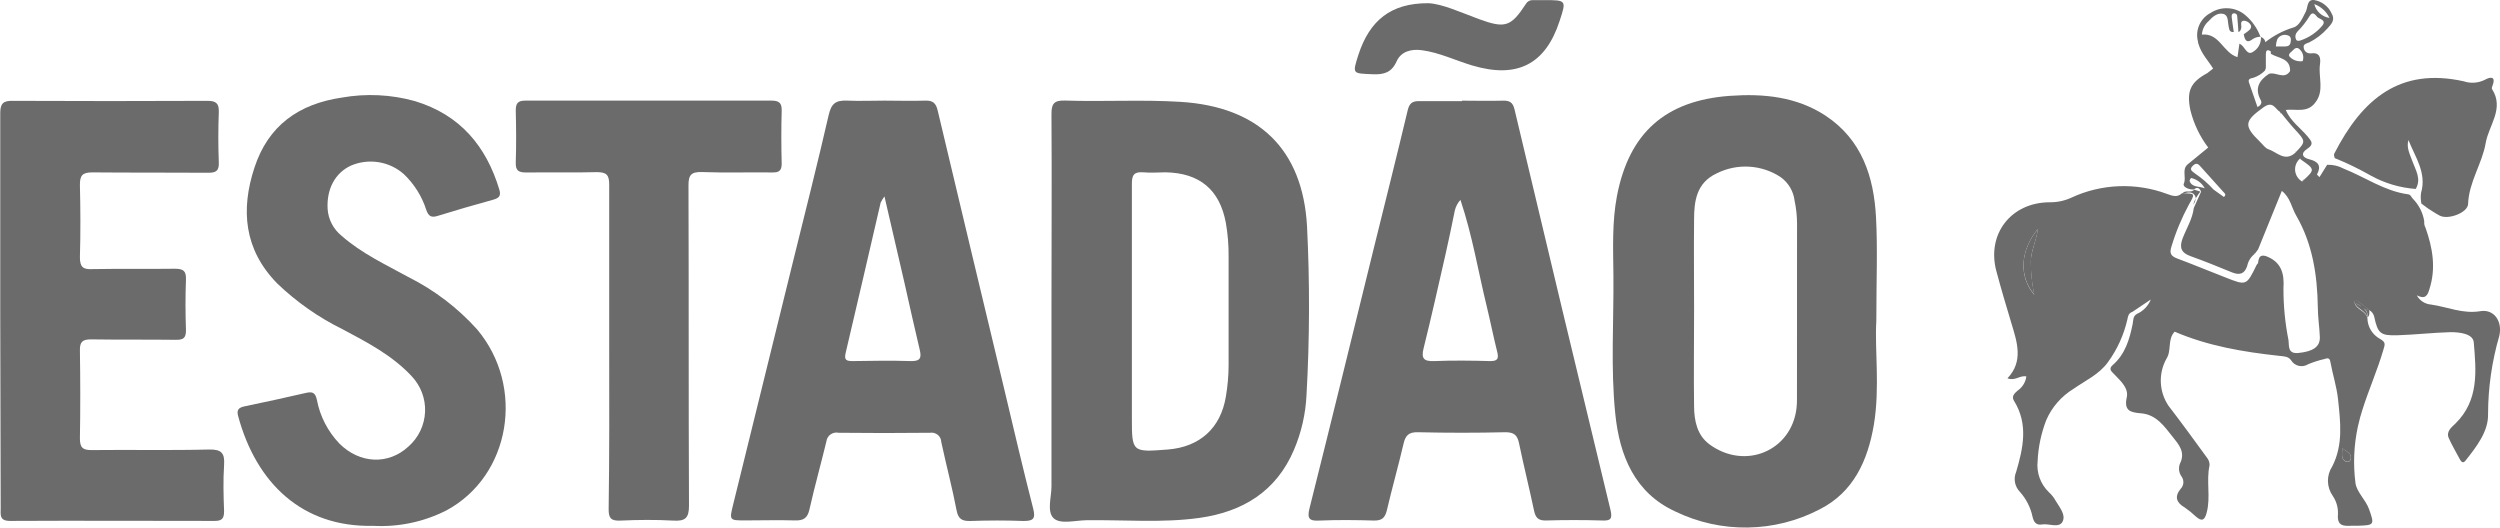 <svg width="109" height="23" viewBox="0 0 109 23" fill="none" xmlns="http://www.w3.org/2000/svg">
<g clip-path="url(#clip0_75_61)">
<path d="M16.264 22.927C13.178 22.995 11.172 21.067 10.382 18.137C10.308 17.867 10.409 17.768 10.673 17.714C11.565 17.531 12.456 17.334 13.342 17.13C13.636 17.062 13.751 17.13 13.817 17.436C13.952 18.149 14.292 18.809 14.796 19.338C15.685 20.224 16.934 20.28 17.814 19.464C18.03 19.272 18.205 19.04 18.328 18.781C18.452 18.522 18.521 18.241 18.533 17.955C18.545 17.669 18.499 17.384 18.397 17.116C18.295 16.848 18.14 16.603 17.941 16.394C17.101 15.495 16.02 14.932 14.953 14.364C13.895 13.845 12.927 13.167 12.083 12.355C10.637 10.879 10.492 9.142 11.093 7.311C11.693 5.48 13.013 4.535 14.901 4.255C15.961 4.067 17.052 4.119 18.089 4.408C20.064 5.006 21.2 6.374 21.771 8.267C21.856 8.553 21.746 8.639 21.497 8.709C20.673 8.935 19.881 9.167 19.079 9.414C18.805 9.501 18.679 9.428 18.583 9.145C18.394 8.555 18.058 8.021 17.606 7.591C17.299 7.318 16.918 7.138 16.509 7.072C16.101 7.006 15.681 7.057 15.301 7.22C14.61 7.54 14.237 8.238 14.284 9.105C14.298 9.333 14.36 9.556 14.466 9.759C14.572 9.963 14.72 10.142 14.901 10.287C15.765 11.046 16.805 11.531 17.804 12.078C18.938 12.647 19.953 13.42 20.797 14.356C22.91 16.86 22.265 20.741 19.472 22.249C18.484 22.754 17.376 22.988 16.264 22.927Z" fill="#6B6B6B"/>
<path d="M0.011 13.575C0.011 10.696 0.011 7.815 0.011 4.936C0.011 4.527 0.126 4.384 0.56 4.397C3.386 4.41 6.213 4.41 9.043 4.397C9.403 4.397 9.553 4.494 9.54 4.877C9.512 5.612 9.512 6.353 9.54 7.088C9.553 7.44 9.427 7.535 9.082 7.532C7.4 7.519 5.715 7.532 4.033 7.516C3.6 7.516 3.484 7.64 3.484 8.054C3.509 9.107 3.515 10.163 3.484 11.216C3.484 11.655 3.633 11.755 4.033 11.733C5.232 11.711 6.431 11.733 7.63 11.717C8.011 11.717 8.121 11.827 8.108 12.193C8.08 12.929 8.083 13.666 8.108 14.404C8.108 14.738 7.992 14.819 7.674 14.816C6.439 14.8 5.205 14.816 3.967 14.797C3.589 14.797 3.479 14.911 3.484 15.274C3.504 16.556 3.506 17.838 3.484 19.119C3.484 19.518 3.608 19.628 4.003 19.623C5.704 19.604 7.405 19.642 9.106 19.599C9.674 19.585 9.803 19.768 9.77 20.28C9.726 20.945 9.745 21.613 9.77 22.281C9.77 22.588 9.696 22.715 9.356 22.712C6.382 22.712 3.41 22.696 0.439 22.712C-0.033 22.712 0.03 22.443 0.03 22.173L0.011 13.575Z" fill="#6B6B6B"/>
<path d="M26.561 15.099C26.561 12.748 26.561 10.395 26.561 8.044C26.561 7.621 26.441 7.505 26.013 7.505C24.995 7.535 23.974 7.505 22.953 7.521C22.61 7.521 22.476 7.443 22.487 7.085C22.512 6.331 22.506 5.574 22.487 4.82C22.487 4.511 22.572 4.384 22.91 4.387C26.487 4.387 30.066 4.387 33.645 4.387C33.964 4.387 34.09 4.492 34.082 4.815C34.06 5.588 34.062 6.361 34.082 7.133C34.082 7.438 33.969 7.524 33.676 7.519C32.655 7.505 31.634 7.54 30.614 7.502C30.134 7.486 30.015 7.629 30.018 8.092C30.035 12.743 30.018 17.396 30.04 22.047C30.04 22.585 29.881 22.731 29.352 22.698C28.586 22.655 27.812 22.663 27.044 22.698C26.638 22.715 26.534 22.591 26.537 22.198C26.572 19.831 26.564 17.461 26.561 15.099Z" fill="#6B6B6B"/>
<path d="M62.278 0.14C62.868 0.164 63.669 0.531 64.473 0.829C65.615 1.247 65.872 1.179 66.528 0.172C66.557 0.119 66.601 0.075 66.654 0.046C66.708 0.016 66.769 0.002 66.83 0.005H67.313C68.298 0.005 68.298 0.005 68.001 0.908C67.384 2.809 66.147 3.439 64.188 2.854C63.455 2.636 62.761 2.292 61.993 2.189C61.524 2.127 61.09 2.243 60.895 2.669C60.679 3.159 60.347 3.258 59.858 3.237C58.958 3.199 58.958 3.237 59.227 2.386C59.718 0.889 60.64 0.132 62.278 0.14Z" fill="#6B6B6B"/>
<path d="M56.986 9.853C56.794 6.506 54.879 4.653 51.474 4.441C49.795 4.336 48.11 4.441 46.431 4.384C45.937 4.368 45.841 4.543 45.844 4.987C45.863 7.831 45.844 10.675 45.844 13.518V17.361C45.844 18.643 45.844 19.925 45.844 21.206C45.844 21.675 45.641 22.284 45.923 22.58C46.206 22.876 46.87 22.69 47.361 22.682C49.007 22.658 50.653 22.809 52.3 22.58C54.204 22.311 55.652 21.409 56.415 19.618C56.74 18.856 56.926 18.044 56.964 17.218C57.102 14.765 57.109 12.307 56.986 9.853ZM53.447 17.296C53.221 18.662 52.316 19.488 50.914 19.599C49.35 19.72 49.35 19.72 49.35 18.191V13.553C49.35 11.709 49.35 9.864 49.35 8.019C49.35 7.64 49.432 7.481 49.852 7.513C50.17 7.545 50.497 7.513 50.818 7.513C52.308 7.54 53.18 8.275 53.447 9.716C53.532 10.201 53.572 10.692 53.567 11.184V15.934C53.565 16.39 53.525 16.846 53.447 17.296Z" fill="#6B6B6B"/>
<path d="M81.808 13.992C81.808 12.204 81.868 10.831 81.794 9.466C81.698 7.71 81.182 6.097 79.599 5.046C78.334 4.214 76.891 4.074 75.423 4.179C72.603 4.384 71.033 5.795 70.501 8.534C70.281 9.684 70.334 10.842 70.345 11.999C70.364 14.017 70.221 16.039 70.427 18.053C70.614 19.868 71.272 21.495 73.058 22.308C74.037 22.779 75.116 23.017 76.206 23C77.296 22.983 78.367 22.713 79.33 22.211C80.82 21.462 81.437 20.07 81.701 18.516C81.972 16.876 81.731 15.22 81.808 13.992ZM78.348 17.372C78.35 17.512 78.343 17.652 78.329 17.792C78.112 19.655 76.095 20.509 74.542 19.381C73.994 18.98 73.87 18.355 73.862 17.73C73.843 16.327 73.862 14.924 73.862 13.521C73.862 12.204 73.848 10.887 73.862 9.573C73.862 8.765 73.966 7.974 74.839 7.564C75.278 7.341 75.771 7.238 76.265 7.267C76.759 7.296 77.236 7.455 77.645 7.729C77.811 7.85 77.95 8.003 78.052 8.178C78.155 8.354 78.22 8.548 78.244 8.749C78.314 9.075 78.349 9.407 78.351 9.74C78.353 12.285 78.348 14.83 78.348 17.372Z" fill="#6B6B6B"/>
<path d="M70.218 22.235C68.81 16.415 67.414 10.592 66.032 4.766C65.957 4.451 65.809 4.381 65.516 4.389C64.926 4.406 64.336 4.389 63.743 4.389V4.408C63.118 4.408 62.492 4.408 61.867 4.408C61.559 4.408 61.444 4.519 61.373 4.818C60.909 6.765 60.421 8.706 59.941 10.648C58.994 14.485 58.059 18.325 57.096 22.157C56.977 22.626 57.096 22.725 57.551 22.696C58.336 22.663 59.126 22.672 59.913 22.696C60.251 22.696 60.377 22.585 60.462 22.27C60.69 21.295 60.964 20.331 61.192 19.357C61.274 18.996 61.408 18.834 61.826 18.845C63.095 18.875 64.366 18.875 65.639 18.845C66.037 18.845 66.16 18.993 66.232 19.335C66.435 20.315 66.679 21.287 66.885 22.265C66.951 22.575 67.071 22.704 67.417 22.693C68.221 22.669 69.028 22.669 69.832 22.693C70.21 22.712 70.314 22.639 70.218 22.235ZM64.959 15.743C64.155 15.721 63.348 15.71 62.544 15.743C62.081 15.761 61.955 15.64 62.07 15.18C62.41 13.817 62.715 12.447 63.027 11.079C63.17 10.446 63.302 9.813 63.431 9.175C63.472 9.004 63.556 8.846 63.675 8.714C64.199 10.279 64.448 11.827 64.819 13.346C64.981 14.011 65.115 14.692 65.28 15.347C65.354 15.638 65.291 15.751 64.959 15.743Z" fill="#6B6B6B"/>
<path d="M45.048 22.179C44.603 20.442 44.197 18.7 43.783 16.957C42.812 12.911 41.845 8.864 40.883 4.818C40.809 4.505 40.68 4.373 40.334 4.387C39.745 4.408 39.155 4.387 38.562 4.387C38.027 4.387 37.486 4.411 36.952 4.387C36.416 4.362 36.244 4.529 36.128 5.025C35.645 7.128 35.116 9.22 34.597 11.318C33.721 14.88 32.843 18.443 31.963 22.006C31.796 22.688 31.802 22.69 32.496 22.69C33.19 22.69 33.928 22.669 34.641 22.69C35.034 22.706 35.209 22.591 35.294 22.203C35.517 21.209 35.794 20.229 36.032 19.241C36.04 19.18 36.06 19.122 36.091 19.07C36.123 19.018 36.165 18.973 36.216 18.938C36.266 18.903 36.324 18.879 36.384 18.867C36.445 18.855 36.507 18.856 36.567 18.869C37.89 18.883 39.215 18.885 40.54 18.869C40.6 18.859 40.662 18.861 40.721 18.876C40.78 18.891 40.835 18.918 40.883 18.956C40.93 18.994 40.969 19.041 40.996 19.095C41.023 19.149 41.038 19.208 41.039 19.268C41.251 20.261 41.514 21.247 41.706 22.246C41.78 22.628 41.942 22.725 42.31 22.715C43.081 22.688 43.852 22.685 44.62 22.715C45.051 22.717 45.158 22.618 45.048 22.179ZM39.706 15.743C38.867 15.716 38.027 15.729 37.187 15.743C36.913 15.743 36.795 15.71 36.869 15.393C37.388 13.209 37.887 11.019 38.397 8.833C38.444 8.738 38.499 8.648 38.562 8.563L39.432 12.32C39.654 13.295 39.865 14.272 40.099 15.245C40.184 15.597 40.134 15.756 39.706 15.743Z" fill="#6B6B6B"/>
<path d="M102.432 22.48C102.259 22.48 102.056 22.44 102.201 22.224C102.346 22.009 101.812 21.454 102.5 21.438C102.824 21.438 102.958 21.707 102.956 21.977C102.953 22.246 102.807 22.507 102.432 22.48Z" fill="#6B6B6B"/>
<path d="M88.697 12.848C88.597 12.374 88.546 11.891 88.546 11.407C88.546 10.933 88.787 10.505 88.856 9.977C88.074 10.931 88.016 12.037 88.697 12.848Z" fill="#6B6B6B"/>
<path d="M97.858 3.428C97.836 3.453 97.818 3.481 97.806 3.512C97.822 3.482 97.842 3.455 97.858 3.428Z" fill="#6B6B6B"/>
<path d="M98.3 11.041C98.305 11.055 98.311 11.068 98.319 11.081V11.065L98.3 11.041Z" fill="#6B6B6B"/>
<path d="M100.311 6.948L100.336 6.964L100.311 6.934V6.948Z" fill="#6B6B6B"/>
<path d="M100.311 6.934L100.286 6.905C100.286 6.918 100.286 6.934 100.308 6.942L100.311 6.934Z" fill="#6B6B6B"/>
<path d="M108.144 13.567C107.379 13.696 106.709 13.381 105.996 13.279C105.866 13.269 105.741 13.227 105.632 13.157C105.523 13.087 105.434 12.991 105.373 12.877C105.746 13.066 105.845 12.877 105.922 12.608C106.218 11.693 106.064 10.809 105.754 9.934C105.706 9.847 105.686 9.747 105.697 9.649C105.64 9.279 105.467 8.937 105.203 8.668C105.134 8.607 105.118 8.488 104.994 8.472C103.96 8.332 103.12 7.723 102.182 7.352C101.962 7.233 101.714 7.176 101.463 7.185L101.129 7.723L101.019 7.61C101.219 7.239 101.09 7.045 100.687 6.945C100.39 6.875 100.292 6.689 100.594 6.49C100.895 6.291 100.794 6.169 100.613 5.951C100.289 5.569 99.858 5.273 99.658 4.793C100.1 4.742 100.602 4.933 100.939 4.481C101.356 3.967 101.074 3.366 101.15 2.811C101.192 2.521 101.15 2.273 100.744 2.327C100.708 2.33 100.671 2.327 100.636 2.316C100.601 2.306 100.568 2.288 100.54 2.265C100.512 2.242 100.489 2.214 100.472 2.182C100.455 2.15 100.445 2.115 100.443 2.079C100.407 1.917 100.58 1.893 100.684 1.847C100.987 1.696 101.257 1.488 101.48 1.236C101.65 1.05 101.825 0.864 101.661 0.59C101.592 0.436 101.485 0.301 101.35 0.198C101.215 0.095 101.056 0.027 100.887 1.10928e-05C100.572 -0.022 100.629 0.326 100.53 0.512C100.39 0.781 100.256 1.131 99.982 1.201C99.541 1.337 99.129 1.553 98.769 1.837C98.762 1.782 98.738 1.73 98.7 1.689C98.662 1.648 98.613 1.62 98.558 1.608C98.421 1.235 98.187 0.903 97.88 0.646C97.673 0.475 97.415 0.375 97.145 0.36C96.875 0.345 96.607 0.416 96.382 0.563C96.16 0.68 95.985 0.868 95.886 1.095C95.786 1.323 95.768 1.576 95.833 1.815V1.828C95.833 1.866 95.85 1.901 95.861 1.936C95.979 2.34 96.278 2.642 96.492 2.989L96.239 3.188C95.499 3.587 95.329 3.977 95.501 4.804C95.646 5.393 95.91 5.947 96.278 6.433L95.386 7.163C95.112 7.392 95.339 7.729 95.213 8.009C95.153 8.149 95.441 8.278 95.652 8.262C95.806 8.135 95.899 8.197 95.968 8.356C95.861 8.593 95.756 8.83 95.649 9.07C95.592 9.549 95.329 9.956 95.161 10.397C95.013 10.788 95.095 11.022 95.512 11.17C96.119 11.386 96.714 11.631 97.309 11.873C97.647 12.01 97.858 11.946 97.976 11.604C98.018 11.391 98.135 11.2 98.308 11.065C98.3 11.052 98.294 11.039 98.289 11.025L98.322 11.049L98.454 10.871L99.488 8.324C99.866 8.62 99.913 9.059 100.116 9.401C100.832 10.642 101.033 11.994 101.057 13.389C101.057 13.825 101.129 14.259 101.145 14.692C101.161 15.126 100.84 15.325 100.212 15.39C99.729 15.438 99.812 15.072 99.779 14.835C99.629 14.086 99.556 13.325 99.559 12.562C99.603 11.913 99.458 11.407 98.783 11.162C98.508 11.089 98.486 11.264 98.454 11.431V11.472C98.428 11.496 98.406 11.523 98.388 11.553C97.946 12.46 97.946 12.46 97.016 12.091C96.319 11.822 95.627 11.531 94.925 11.27C94.651 11.167 94.582 11.041 94.673 10.758C94.864 10.118 95.122 9.499 95.441 8.911C95.715 8.434 95.715 8.431 95.131 8.429C94.922 8.625 94.706 8.534 94.483 8.456C93.812 8.205 93.096 8.091 92.378 8.119C91.661 8.147 90.956 8.317 90.308 8.62C90.016 8.754 89.697 8.822 89.375 8.819C87.685 8.819 86.612 10.201 87.04 11.816C87.248 12.595 87.479 13.37 87.712 14.143C87.945 14.916 88.228 15.759 87.525 16.494C87.863 16.623 88.074 16.349 88.349 16.413C88.332 16.538 88.289 16.659 88.222 16.766C88.155 16.874 88.065 16.967 87.959 17.038C87.83 17.156 87.685 17.278 87.816 17.485C88.442 18.497 88.209 19.54 87.904 20.576C87.842 20.721 87.825 20.881 87.854 21.035C87.884 21.19 87.958 21.333 88.069 21.446C88.343 21.753 88.532 22.124 88.617 22.523C88.672 22.76 88.771 22.914 89.046 22.865C89.32 22.817 89.778 23.043 89.929 22.741C90.08 22.44 89.792 22.114 89.624 21.829C89.547 21.69 89.447 21.564 89.328 21.457C89.149 21.283 89.012 21.072 88.927 20.838C88.843 20.605 88.813 20.357 88.84 20.11C88.867 19.496 88.995 18.889 89.218 18.314C89.463 17.749 89.88 17.273 90.412 16.949C90.928 16.588 91.509 16.33 91.896 15.805C92.31 15.24 92.602 14.599 92.755 13.92C92.782 13.782 92.807 13.65 92.974 13.596L93.775 13.058C93.664 13.335 93.449 13.559 93.175 13.685C92.988 13.788 93.018 13.955 92.983 14.132C92.848 14.795 92.659 15.441 92.116 15.915C91.904 16.101 92.08 16.206 92.198 16.335C92.472 16.623 92.815 16.927 92.727 17.326C92.593 17.921 92.903 17.983 93.353 18.021C94.017 18.077 94.357 18.581 94.725 19.041C94.999 19.384 95.298 19.717 95.043 20.221C95.008 20.313 94.997 20.412 95.01 20.509C95.023 20.606 95.06 20.698 95.117 20.778C95.175 20.859 95.202 20.957 95.194 21.055C95.186 21.154 95.144 21.246 95.073 21.317C94.799 21.656 94.889 21.915 95.252 22.125C95.427 22.245 95.592 22.379 95.746 22.526C96.02 22.763 96.127 22.661 96.209 22.359C96.396 21.675 96.182 20.97 96.338 20.283C96.34 20.16 96.297 20.041 96.217 19.946C95.669 19.19 95.12 18.438 94.549 17.695C94.345 17.393 94.228 17.041 94.212 16.679C94.196 16.316 94.281 15.956 94.459 15.638C94.689 15.282 94.494 14.795 94.815 14.461C96.267 15.086 97.806 15.344 99.364 15.514C99.565 15.538 99.768 15.53 99.891 15.708C99.927 15.768 99.976 15.821 100.033 15.863C100.091 15.905 100.157 15.935 100.227 15.951C100.296 15.967 100.369 15.969 100.439 15.957C100.51 15.945 100.577 15.918 100.637 15.88C100.866 15.784 101.103 15.709 101.345 15.654C101.422 15.635 101.568 15.554 101.603 15.77C101.699 16.308 101.878 16.847 101.938 17.404C102.042 18.392 102.171 19.392 101.685 20.337C101.559 20.529 101.494 20.753 101.498 20.981C101.502 21.209 101.575 21.431 101.707 21.619C101.869 21.857 101.949 22.14 101.935 22.426C101.889 22.944 102.19 22.941 102.544 22.922H102.819C103.526 22.9 103.529 22.876 103.291 22.2C103.142 21.783 102.742 21.446 102.698 21.053C102.594 20.245 102.628 19.426 102.797 18.629C102.808 18.596 102.816 18.562 102.821 18.527C102.871 18.306 102.928 18.085 103 17.87C103.274 16.998 103.653 16.147 103.913 15.258C103.987 15.013 104.029 14.921 103.768 14.776C103.604 14.686 103.467 14.555 103.371 14.397C103.275 14.238 103.222 14.058 103.219 13.874C103.156 13.559 102.772 13.516 102.67 13.236C102.67 13.171 102.643 13.031 102.786 13.128C102.97 13.249 103.134 13.397 103.307 13.524C103.359 13.555 103.405 13.597 103.441 13.646C103.477 13.695 103.502 13.75 103.516 13.809C103.672 14.544 103.79 14.641 104.542 14.617C105.293 14.593 106.073 14.504 106.841 14.482C107.244 14.482 107.826 14.547 107.856 14.929C107.96 16.165 108.092 17.453 107.055 18.468C106.89 18.627 106.643 18.813 106.764 19.095C106.885 19.378 107.088 19.72 107.252 20.03C107.31 20.137 107.39 20.216 107.491 20.089C107.977 19.48 108.503 18.799 108.479 18.05C108.482 16.897 108.648 15.75 108.97 14.641C109.115 14.022 108.748 13.467 108.144 13.567ZM101.559 0.781C101.401 0.756 101.255 0.685 101.138 0.577C101.021 0.47 100.94 0.331 100.904 0.178C101.195 0.287 101.432 0.503 101.565 0.781H101.559ZM100.155 1.39C100.366 1.18 100.551 0.946 100.703 0.692C100.832 0.471 100.95 0.644 101.03 0.738C101.109 0.832 101.444 0.862 101.26 1.109C101.006 1.416 100.668 1.644 100.286 1.769C100.171 1.799 100.116 1.769 100.094 1.686C100.076 1.635 100.073 1.581 100.085 1.529C100.096 1.476 100.122 1.428 100.16 1.39H100.155ZM100.212 2.111C100.301 2.171 100.367 2.258 100.4 2.358C100.433 2.458 100.432 2.567 100.396 2.666C100.291 2.682 100.184 2.672 100.084 2.638C99.983 2.603 99.894 2.544 99.823 2.467C99.76 2.375 99.847 2.302 99.913 2.249C99.979 2.195 100.078 2.033 100.22 2.111H100.212ZM99.23 2.017C99.233 1.915 99.252 1.814 99.287 1.718C99.328 1.639 99.397 1.577 99.481 1.544C99.565 1.511 99.658 1.51 99.743 1.54C99.899 1.583 99.891 1.721 99.872 1.842C99.834 2.063 99.647 2.02 99.493 2.025C99.406 2.025 99.318 2.025 99.219 2.025L99.23 2.017ZM98.761 3.062C98.761 3.032 98.772 3.004 98.791 2.981C98.791 2.776 98.791 2.572 98.791 2.367C98.791 2.227 98.835 2.117 99.008 2.246C99.004 2.279 99.004 2.312 99.008 2.346C99.334 2.547 99.867 2.529 99.847 3.1C99.589 3.495 99.224 3.113 98.925 3.221C98.489 3.506 98.292 3.862 98.569 4.368C98.615 4.451 98.613 4.575 98.426 4.667C98.3 4.301 98.171 3.942 98.053 3.59C98.006 3.447 98.121 3.415 98.231 3.396C98.436 3.333 98.621 3.217 98.766 3.062H98.761ZM95.468 7.879C95.468 7.85 95.518 7.758 95.537 7.761C95.662 7.79 95.78 7.846 95.882 7.923C95.983 8.001 96.067 8.099 96.127 8.211C95.885 8.111 95.556 8.184 95.463 7.879H95.468ZM96.964 8.59C96.813 8.48 96.662 8.37 96.508 8.262C96.273 8.003 96.008 7.772 95.718 7.575C95.611 7.481 95.408 7.408 95.617 7.217C95.77 7.072 95.855 7.16 95.96 7.279C96.275 7.634 96.599 7.984 96.914 8.34C96.969 8.407 97.101 8.477 96.958 8.59H96.964ZM97.806 3.52C97.818 3.489 97.836 3.461 97.858 3.436C97.842 3.455 97.822 3.482 97.806 3.52ZM97.639 1.904C97.608 2.106 97.581 2.297 97.554 2.491C96.922 2.302 96.777 1.433 96.003 1.508C96.01 1.396 96.04 1.286 96.09 1.186C96.141 1.085 96.211 0.995 96.297 0.921C96.462 0.735 96.676 0.549 96.922 0.603C97.169 0.657 97.12 0.932 97.164 1.126C97.197 1.258 97.183 1.416 97.392 1.395C97.362 1.177 97.326 0.959 97.301 0.738C97.301 0.673 97.301 0.598 97.389 0.582C97.406 0.578 97.424 0.578 97.441 0.582C97.457 0.585 97.474 0.592 97.488 0.602C97.502 0.612 97.514 0.624 97.523 0.639C97.532 0.654 97.537 0.67 97.54 0.687C97.567 0.924 97.578 1.163 97.595 1.4C97.685 1.365 97.704 1.287 97.721 1.201C97.737 1.115 97.65 0.932 97.82 0.902C97.873 0.903 97.924 0.915 97.972 0.938C98.019 0.961 98.061 0.994 98.094 1.034C98.212 1.174 98.119 1.285 97.995 1.373L97.828 1.495C97.869 1.745 97.96 1.915 98.231 1.697C98.334 1.632 98.455 1.599 98.577 1.602C98.587 1.742 98.555 1.882 98.485 2.004C98.415 2.126 98.309 2.225 98.182 2.289C97.935 2.391 97.883 2.012 97.639 1.904ZM100.064 6.67C99.614 7.066 99.274 6.63 98.901 6.506C98.763 6.46 98.662 6.301 98.547 6.194C97.806 5.475 97.853 5.281 98.689 4.678C99.112 4.376 99.197 4.764 99.422 4.888C99.438 4.904 99.452 4.923 99.466 4.939C99.661 5.176 99.85 5.418 100.059 5.644C100.517 6.145 100.541 6.169 100.133 6.598L100.064 6.67ZM100.445 7.85L100.371 7.914C100.286 7.864 100.213 7.793 100.16 7.71C100.108 7.626 100.076 7.532 100.067 7.434C100.059 7.335 100.075 7.237 100.113 7.146C100.151 7.055 100.21 6.974 100.286 6.91L100.311 6.94L100.336 6.969C100.917 7.37 100.939 7.397 100.445 7.844V7.85ZM88.541 11.412C88.541 11.896 88.592 12.379 88.692 12.853C88.017 12.045 88.074 10.936 88.851 9.983C88.782 10.505 88.552 10.933 88.541 11.407V11.412ZM102.489 20.03C102.484 20.051 102.474 20.071 102.46 20.087C102.446 20.104 102.429 20.118 102.409 20.127C102.389 20.137 102.367 20.141 102.345 20.141C102.323 20.141 102.301 20.136 102.281 20.127C102.059 20.016 102.127 19.817 102.122 19.548C102.344 19.715 102.55 19.782 102.489 20.022V20.03Z" fill="#6B6B6B"/>
<path d="M102.964 13.367C102.885 13.297 102.791 13.243 102.689 13.211C102.777 13.265 102.879 13.311 102.964 13.367Z" fill="#6B6B6B"/>
<path d="M103.052 13.424C103.117 13.471 103.167 13.534 103.197 13.608C103.227 13.681 103.236 13.761 103.222 13.839C103.34 13.742 103.293 13.61 103.304 13.489C103.215 13.499 103.125 13.476 103.052 13.424Z" fill="#6B6B6B"/>
<path d="M102.668 13.214C102.775 13.483 103.159 13.537 103.216 13.852C103.23 13.774 103.221 13.694 103.191 13.621C103.161 13.548 103.111 13.484 103.046 13.438C103.119 13.489 103.209 13.512 103.299 13.502C103.126 13.37 102.961 13.233 102.777 13.106C102.64 12.996 102.69 13.136 102.668 13.214ZM102.687 13.214C102.789 13.246 102.882 13.299 102.961 13.37C102.879 13.311 102.777 13.265 102.69 13.214H102.687Z" fill="#6B6B6B"/>
<path d="M95.674 8.493C95.713 8.537 95.734 8.594 95.732 8.652C95.793 8.548 95.862 8.448 95.937 8.353L95.663 8.27C95.528 8.44 95.254 8.243 95.139 8.461C95.323 8.394 95.556 8.334 95.674 8.493Z" fill="#6B6B6B"/>
<path d="M98.454 11.499V11.458C98.451 11.474 98.451 11.485 98.454 11.499Z" fill="#6B6B6B"/>
<path d="M95.732 8.652C95.686 8.738 95.651 8.828 95.627 8.922C95.688 8.843 95.724 8.75 95.732 8.652Z" fill="#6B6B6B"/>
<path d="M99.466 4.933C99.466 4.917 99.438 4.898 99.422 4.882C99.421 4.901 99.421 4.92 99.422 4.939L99.466 4.933Z" fill="#6B6B6B"/>
<path d="M100.13 6.592H100.102C100.102 6.614 100.078 6.633 100.064 6.657L100.133 6.584L100.13 6.592Z" fill="#6B6B6B"/>
<path d="M100.426 7.828L100.371 7.906L100.445 7.842L100.426 7.828Z" fill="#6B6B6B"/>
<path d="M102.122 19.54C102.122 19.809 102.058 20.008 102.281 20.119C102.301 20.128 102.322 20.133 102.345 20.133C102.367 20.133 102.389 20.128 102.409 20.119C102.429 20.11 102.446 20.096 102.46 20.079C102.474 20.062 102.484 20.043 102.489 20.022C102.55 19.782 102.344 19.715 102.122 19.54Z" fill="#6B6B6B"/>
<path d="M103.362 7.653C103.965 7.988 104.636 8.187 105.326 8.238C105.579 7.804 105.326 7.43 105.184 7.039C105.077 6.735 104.909 6.444 105.008 6.105C105.299 6.848 105.815 7.535 105.557 8.413C105.536 8.568 105.542 8.725 105.573 8.878L105.875 9.099C106.042 9.202 106.204 9.315 106.377 9.404C106.75 9.592 107.595 9.272 107.609 8.895C107.642 7.933 108.224 7.133 108.377 6.231C108.509 5.464 109.2 4.734 108.652 3.883C108.632 3.851 108.652 3.781 108.674 3.732C108.844 3.288 108.542 3.363 108.339 3.479C108.198 3.551 108.043 3.593 107.885 3.604C107.726 3.615 107.567 3.595 107.417 3.544C104.654 2.933 103.005 4.292 101.773 6.7C101.749 6.748 101.773 6.829 101.795 6.894C102.334 7.112 102.858 7.366 103.362 7.653Z" fill="#6B6B6B"/>
<path d="M99.236 2.017V2.014H99.233L99.236 2.017Z" fill="#6B6B6B"/>
</g>
<defs>
<clipPath id="clip0_75_61">
<rect width="109" height="23" fill="white"/>
</clipPath>
</defs>
</svg>
